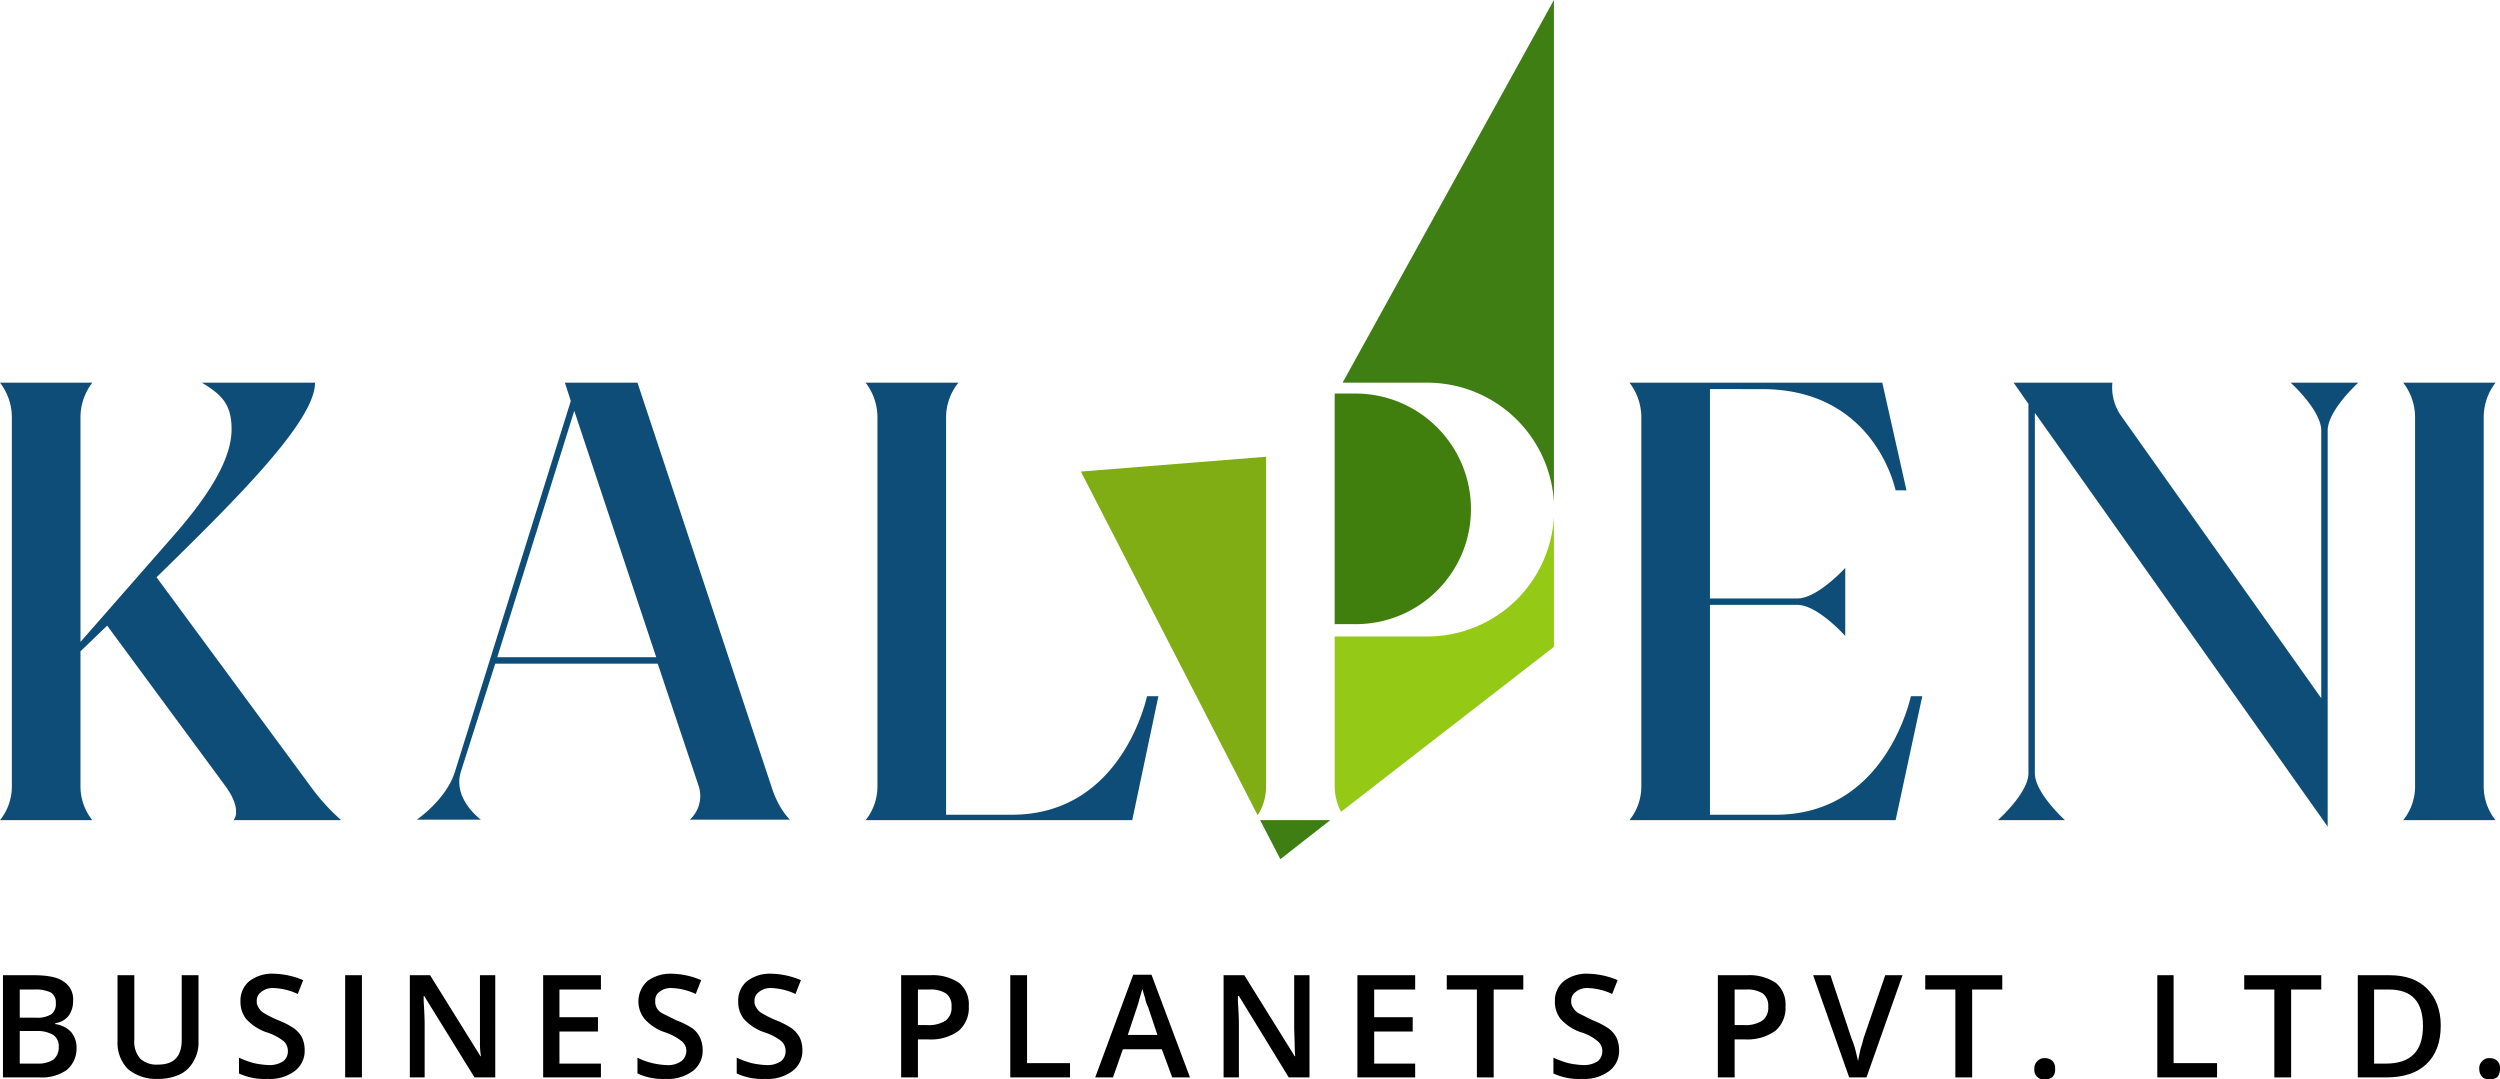 <svg xmlns="http://www.w3.org/2000/svg" viewBox="0 0 506.3 218.6"><path d="M59.5,166.1H47.3a2.6,2.6,0,0,0,.5-1.8c0-1.1-.4-2.6-2-4.9L21.7,126.7l-5.4,5.2v27.5a10.9,10.9,0,0,0,2.4,6.7H0a10.9,10.9,0,0,0,2.4-6.7v-75A11.5,11.5,0,0,0,0,77.5H18.7a11.5,11.5,0,0,0-2.4,6.9V130l19.1-21.8c8.1-9.3,11.5-16,11.5-21.3s-2.3-7.1-6-9.4H63.8c0,7.7-15.5,23.2-32.1,39.4L63,159.4a41.8,41.8,0,0,0,6.1,6.7Z" fill="#0e4d78"/><path d="M84.4,166s5.9-4,7.7-9.6l23.5-75.2-1.2-3.7h14.7l27.1,81.7c1.5,4.8,3.8,6.8,3.8,6.8H139.7a6.5,6.5,0,0,0,1.8-6.8l-8.3-24.8H100.3l-7,22c-1.6,5.5,4.1,9.6,4.1,9.6Zm31.9-82.8-15.6,49.9h32.2Z" fill="#0e4d78"/><path d="M177.7,159.4v-75a11.5,11.5,0,0,0-2.4-6.9h18.8a11.2,11.2,0,0,0-2.5,6.9V165h13.3c20.5,0,26.4-19.8,27.4-24h2.3l-5.3,25.1h-54A10.9,10.9,0,0,0,177.7,159.4Z" fill="#0e4d78"/><path d="M332.4,159.4v-75a11.5,11.5,0,0,0-2.4-6.9h51.2l4.9,21.8h-2.2c-1-4.2-6.5-20.5-27.1-20.5H346.3v42.4H364c4.1,0,9.7-6.2,9.7-6.2v13.8s-5.6-6.3-9.7-6.3H346.3V165h13.3c20.5,0,26.4-19.8,27.4-24h2.3l-5.4,25.1H330A10.9,10.9,0,0,0,332.4,159.4Z" fill="#0e4d78"/><path d="M404.6,166.1s6.2-5.5,6.2-9.5V81.8l-3-4.3h20a10,10,0,0,0,1.9,6.9l40.4,57V87.2c0-4.1-6.2-9.7-6.2-9.7h13.7s-6.2,5.6-6.2,9.7v80.2L412.1,83.6v73c0,4,6.1,9.5,6.1,9.5Z" fill="#0e4d78"/><path d="M489.1,159.4v-75a11.5,11.5,0,0,0-2.4-6.9h18.7a11.5,11.5,0,0,0-2.4,6.9v75a10.9,10.9,0,0,0,2.4,6.7H486.7A10.9,10.9,0,0,0,489.1,159.4Z" fill="#0e4d78"/><path d="M314.7,101.7V0L271.9,77.5H289A25.7,25.7,0,0,1,314.7,101.7Z" fill="#3f7e13"/><path d="M274.5,79.7h-4.2v46.7h4.2a23.3,23.3,0,0,0,23.4-23.3h0A23.4,23.4,0,0,0,274.5,79.7Z" fill="#407e0d"/><polygon points="259.3 174 269.4 166.1 255.2 166.1 259.3 174" fill="#3f7e13"/><path d="M256.4,92.5l-37.5,3,35.8,69.6a10.7,10.7,0,0,0,1.7-5.7Z" fill="#80ad14"/><path d="M314.7,104.7A25.7,25.7,0,0,1,289,128.9H270.3v30.5a11.1,11.1,0,0,0,1.3,5L314.7,131Z" fill="#94c915"/><path d="M.6,197.5H6.8c2.8,0,4.9.4,6.1,1.3a4.2,4.2,0,0,1,1.9,3.9,4.9,4.9,0,0,1-.9,3,4,4,0,0,1-2.7,1.5v.2a5.4,5.4,0,0,1,3.2,1.6,4.9,4.9,0,0,1,1.1,3.3,5.6,5.6,0,0,1-2,4.4,8.7,8.7,0,0,1-5.4,1.5H.6ZM4,206.1H7.3a5.3,5.3,0,0,0,3.1-.7,2.6,2.6,0,0,0,.9-2.3,2.3,2.3,0,0,0-1-2.1,7.1,7.1,0,0,0-3.4-.6H4Zm0,2.7v6.6H7.6a5.6,5.6,0,0,0,3.2-.8,3.2,3.2,0,0,0,1.1-2.6,2.8,2.8,0,0,0-1.1-2.4,6.3,6.3,0,0,0-3.4-.8Z"/><path d="M40.2,197.5v13.4a7.2,7.2,0,0,1-1,4,6.1,6.1,0,0,1-2.8,2.7,10.3,10.3,0,0,1-4.5.9,8.9,8.9,0,0,1-6-2,7.6,7.6,0,0,1-2.1-5.6V197.5h3.4v13.1a5.2,5.2,0,0,0,1.2,3.8,4.9,4.9,0,0,0,3.6,1.2c3.2,0,4.8-1.6,4.8-5V197.5Z"/><path d="M61.7,212.6a5.1,5.1,0,0,1-2,4.3,8.4,8.4,0,0,1-5.5,1.6,12.3,12.3,0,0,1-5.8-1.1v-3.2a18.2,18.2,0,0,0,3,1.1,17.7,17.7,0,0,0,3,.4,5.1,5.1,0,0,0,3-.8,2.6,2.6,0,0,0,.9-2.1,2.7,2.7,0,0,0-.8-1.9,11,11,0,0,0-3.7-1.9,9.9,9.9,0,0,1-4-2.7,5.6,5.6,0,0,1-1.1-3.5,5.1,5.1,0,0,1,1.8-4.1,7.6,7.6,0,0,1,5-1.5,16.1,16.1,0,0,1,5.9,1.3l-1.1,2.8a12.5,12.5,0,0,0-4.9-1.2,3.6,3.6,0,0,0-2.5.8,2.1,2.1,0,0,0-.9,1.8,2.1,2.1,0,0,0,.4,1.4,2.9,2.9,0,0,0,1.1,1.1,23.1,23.1,0,0,0,2.8,1.4,16.2,16.2,0,0,1,3.3,1.7,5.6,5.6,0,0,1,1.6,1.9A6,6,0,0,1,61.7,212.6Z"/><path d="M69.9,218.2V197.5h3.4v20.7Z"/><path d="M100.3,218.2H96.1L85.9,201.7h-.1v1c.1,1.7.2,3.3.2,4.8v10.7H83V197.5h4.1l10.2,16.4h.1a16.3,16.3,0,0,1-.2-2.3V197.5h3.1Z"/><path d="M121.7,218.2H110V197.5h11.7v2.9h-8.4V206h7.8v2.9h-7.8v6.5h8.4Z"/><path d="M142.3,212.6a5.1,5.1,0,0,1-2,4.3,8.4,8.4,0,0,1-5.5,1.6,12.1,12.1,0,0,1-5.7-1.1v-3.2a13.3,13.3,0,0,0,3,1.1,15.5,15.5,0,0,0,2.9.4,4.7,4.7,0,0,0,3-.8,2.7,2.7,0,0,0,1-2.1,2.5,2.5,0,0,0-.9-1.9,11.3,11.3,0,0,0-3.6-1.9,9.3,9.3,0,0,1-4-2.7,5.6,5.6,0,0,1,.6-7.6,7.8,7.8,0,0,1,5-1.5,15.7,15.7,0,0,1,5.9,1.3l-1.1,2.8a12.5,12.5,0,0,0-4.9-1.2,3.7,3.7,0,0,0-2.5.8,2.1,2.1,0,0,0-.8,1.8,2.6,2.6,0,0,0,1.4,2.5l2.8,1.4a17.6,17.6,0,0,1,3.4,1.7,5.3,5.3,0,0,1,1.5,1.9A6,6,0,0,1,142.3,212.6Z"/><path d="M162.5,212.6a5.1,5.1,0,0,1-2,4.3,8.4,8.4,0,0,1-5.5,1.6,12.3,12.3,0,0,1-5.8-1.1v-3.2a18.2,18.2,0,0,0,3,1.1,17.7,17.7,0,0,0,3,.4,4.9,4.9,0,0,0,3-.8,2.6,2.6,0,0,0,.9-2.1,2.7,2.7,0,0,0-.8-1.9,11,11,0,0,0-3.7-1.9,9.9,9.9,0,0,1-4-2.7,5.6,5.6,0,0,1-1.1-3.5,5.1,5.1,0,0,1,1.8-4.1,7.6,7.6,0,0,1,5-1.5,16.1,16.1,0,0,1,5.9,1.3l-1.1,2.8a12.5,12.5,0,0,0-4.9-1.2,3.7,3.7,0,0,0-2.5.8,2.1,2.1,0,0,0-.9,1.8,2.1,2.1,0,0,0,.4,1.4,2.9,2.9,0,0,0,1.1,1.1,23.1,23.1,0,0,0,2.8,1.4,16.2,16.2,0,0,1,3.3,1.7,5.6,5.6,0,0,1,1.6,1.9A6,6,0,0,1,162.5,212.6Z"/><path d="M196.2,203.8a6.1,6.1,0,0,1-2.1,5,9.6,9.6,0,0,1-6.1,1.7h-2.1v7.7h-3.4V197.5h6a9.5,9.5,0,0,1,5.8,1.6A5.7,5.7,0,0,1,196.2,203.8Zm-10.3,3.8h1.8a6.4,6.4,0,0,0,3.8-.9,3.2,3.2,0,0,0,1.2-2.8,3.1,3.1,0,0,0-1.1-2.7,5.8,5.8,0,0,0-3.4-.8h-2.3Z"/><path d="M204.6,218.2V197.5H208v17.8h8.7v2.9Z"/><path d="M237.4,218.2l-2.1-5.7h-7.9l-2,5.7h-3.6l7.7-20.8h3.7l7.8,20.8Zm-3-8.6-1.9-5.7a6,6,0,0,1-.6-1.8c-.3-.8-.4-1.4-.5-1.7s-.7,2.4-1.2,3.8l-1.8,5.4Z"/><path d="M265.2,218.2H261l-10.1-16.5h-.2v1c.1,1.7.2,3.3.2,4.8v10.7h-3.1V197.5H252l10.2,16.4h.1c0-.2-.1-1-.1-2.3s-.1-2.5-.1-3.2V197.5h3.1Z"/><path d="M286.6,218.2H274.9V197.5h11.7v2.9h-8.3V206h7.8v2.9h-7.8v6.5h8.3Z"/><path d="M302.5,218.2h-3.4V200.4H293v-2.9h15.5v2.9h-6Z"/><path d="M327.9,212.6a5.1,5.1,0,0,1-2,4.3,8.4,8.4,0,0,1-5.5,1.6,12.3,12.3,0,0,1-5.8-1.1v-3.2a18.2,18.2,0,0,0,3,1.1,17.7,17.7,0,0,0,3,.4,5.1,5.1,0,0,0,3-.8,2.6,2.6,0,0,0,.9-2.1,2.5,2.5,0,0,0-.9-1.9A9.3,9.3,0,0,0,320,209a9.9,9.9,0,0,1-4-2.7,5.6,5.6,0,0,1-1.1-3.5,5.1,5.1,0,0,1,1.8-4.1,7.6,7.6,0,0,1,5-1.5,16.1,16.1,0,0,1,5.9,1.3l-1.1,2.8a12.5,12.5,0,0,0-4.9-1.2,3.6,3.6,0,0,0-2.5.8,2.1,2.1,0,0,0-.9,1.8,2.1,2.1,0,0,0,.4,1.4,2.9,2.9,0,0,0,1.1,1.1l2.8,1.4a16.2,16.2,0,0,1,3.3,1.7,5.6,5.6,0,0,1,1.6,1.9A6,6,0,0,1,327.9,212.6Z"/><path d="M361.6,203.8a6.1,6.1,0,0,1-2.1,5,9.8,9.8,0,0,1-6.1,1.7h-2.1v7.7h-3.4V197.5h6a9.5,9.5,0,0,1,5.8,1.6A5.7,5.7,0,0,1,361.6,203.8Zm-10.3,3.8h1.8a6.4,6.4,0,0,0,3.8-.9,3.2,3.2,0,0,0,1.2-2.8,3.1,3.1,0,0,0-1.1-2.7,5.8,5.8,0,0,0-3.4-.8h-2.3Z"/><path d="M381.8,197.5h3.5L378,218.2h-3.5l-7.3-20.7h3.5l4.3,12.9a16.7,16.7,0,0,1,.8,2.4l.5,2.1c.1-.7.3-1.5.5-2.5a18.9,18.9,0,0,0,.6-2.1Z"/><path d="M399.4,218.2H396V200.4h-6.1v-2.9h15.6v2.9h-6.1Z"/><path d="M412,216.5a2,2,0,0,1,.6-1.6,1.9,1.9,0,0,1,1.5-.6,2.1,2.1,0,0,1,1.6.6,2.1,2.1,0,0,1,.5,1.6,2.2,2.2,0,0,1-.5,1.6,2.5,2.5,0,0,1-1.6.5,1.9,1.9,0,0,1-2.1-2.1Z"/><path d="M436.9,218.2V197.5h3.3v17.8H449v2.9Z"/><path d="M464,218.2h-3.4V200.4h-6.1v-2.9h15.6v2.9H464Z"/><path d="M494.3,207.7c0,3.4-1,6-2.9,7.8s-4.6,2.7-8.2,2.7h-5.7V197.5h6.4c3.3,0,5.8.9,7.6,2.7S494.3,204.5,494.3,207.7Zm-3.6.1c0-5-2.3-7.4-6.9-7.4h-3v15h2.4C488.2,215.4,490.7,212.9,490.7,207.8Z"/><path d="M502.1,216.5a2,2,0,0,1,.6-1.6,1.8,1.8,0,0,1,1.5-.6,2.1,2.1,0,0,1,1.6.6,2.1,2.1,0,0,1,.5,1.6,2.8,2.8,0,0,1-.5,1.6,2.5,2.5,0,0,1-1.6.5,2.1,2.1,0,0,1-1.5-.5A2.3,2.3,0,0,1,502.1,216.5Z"/></svg>